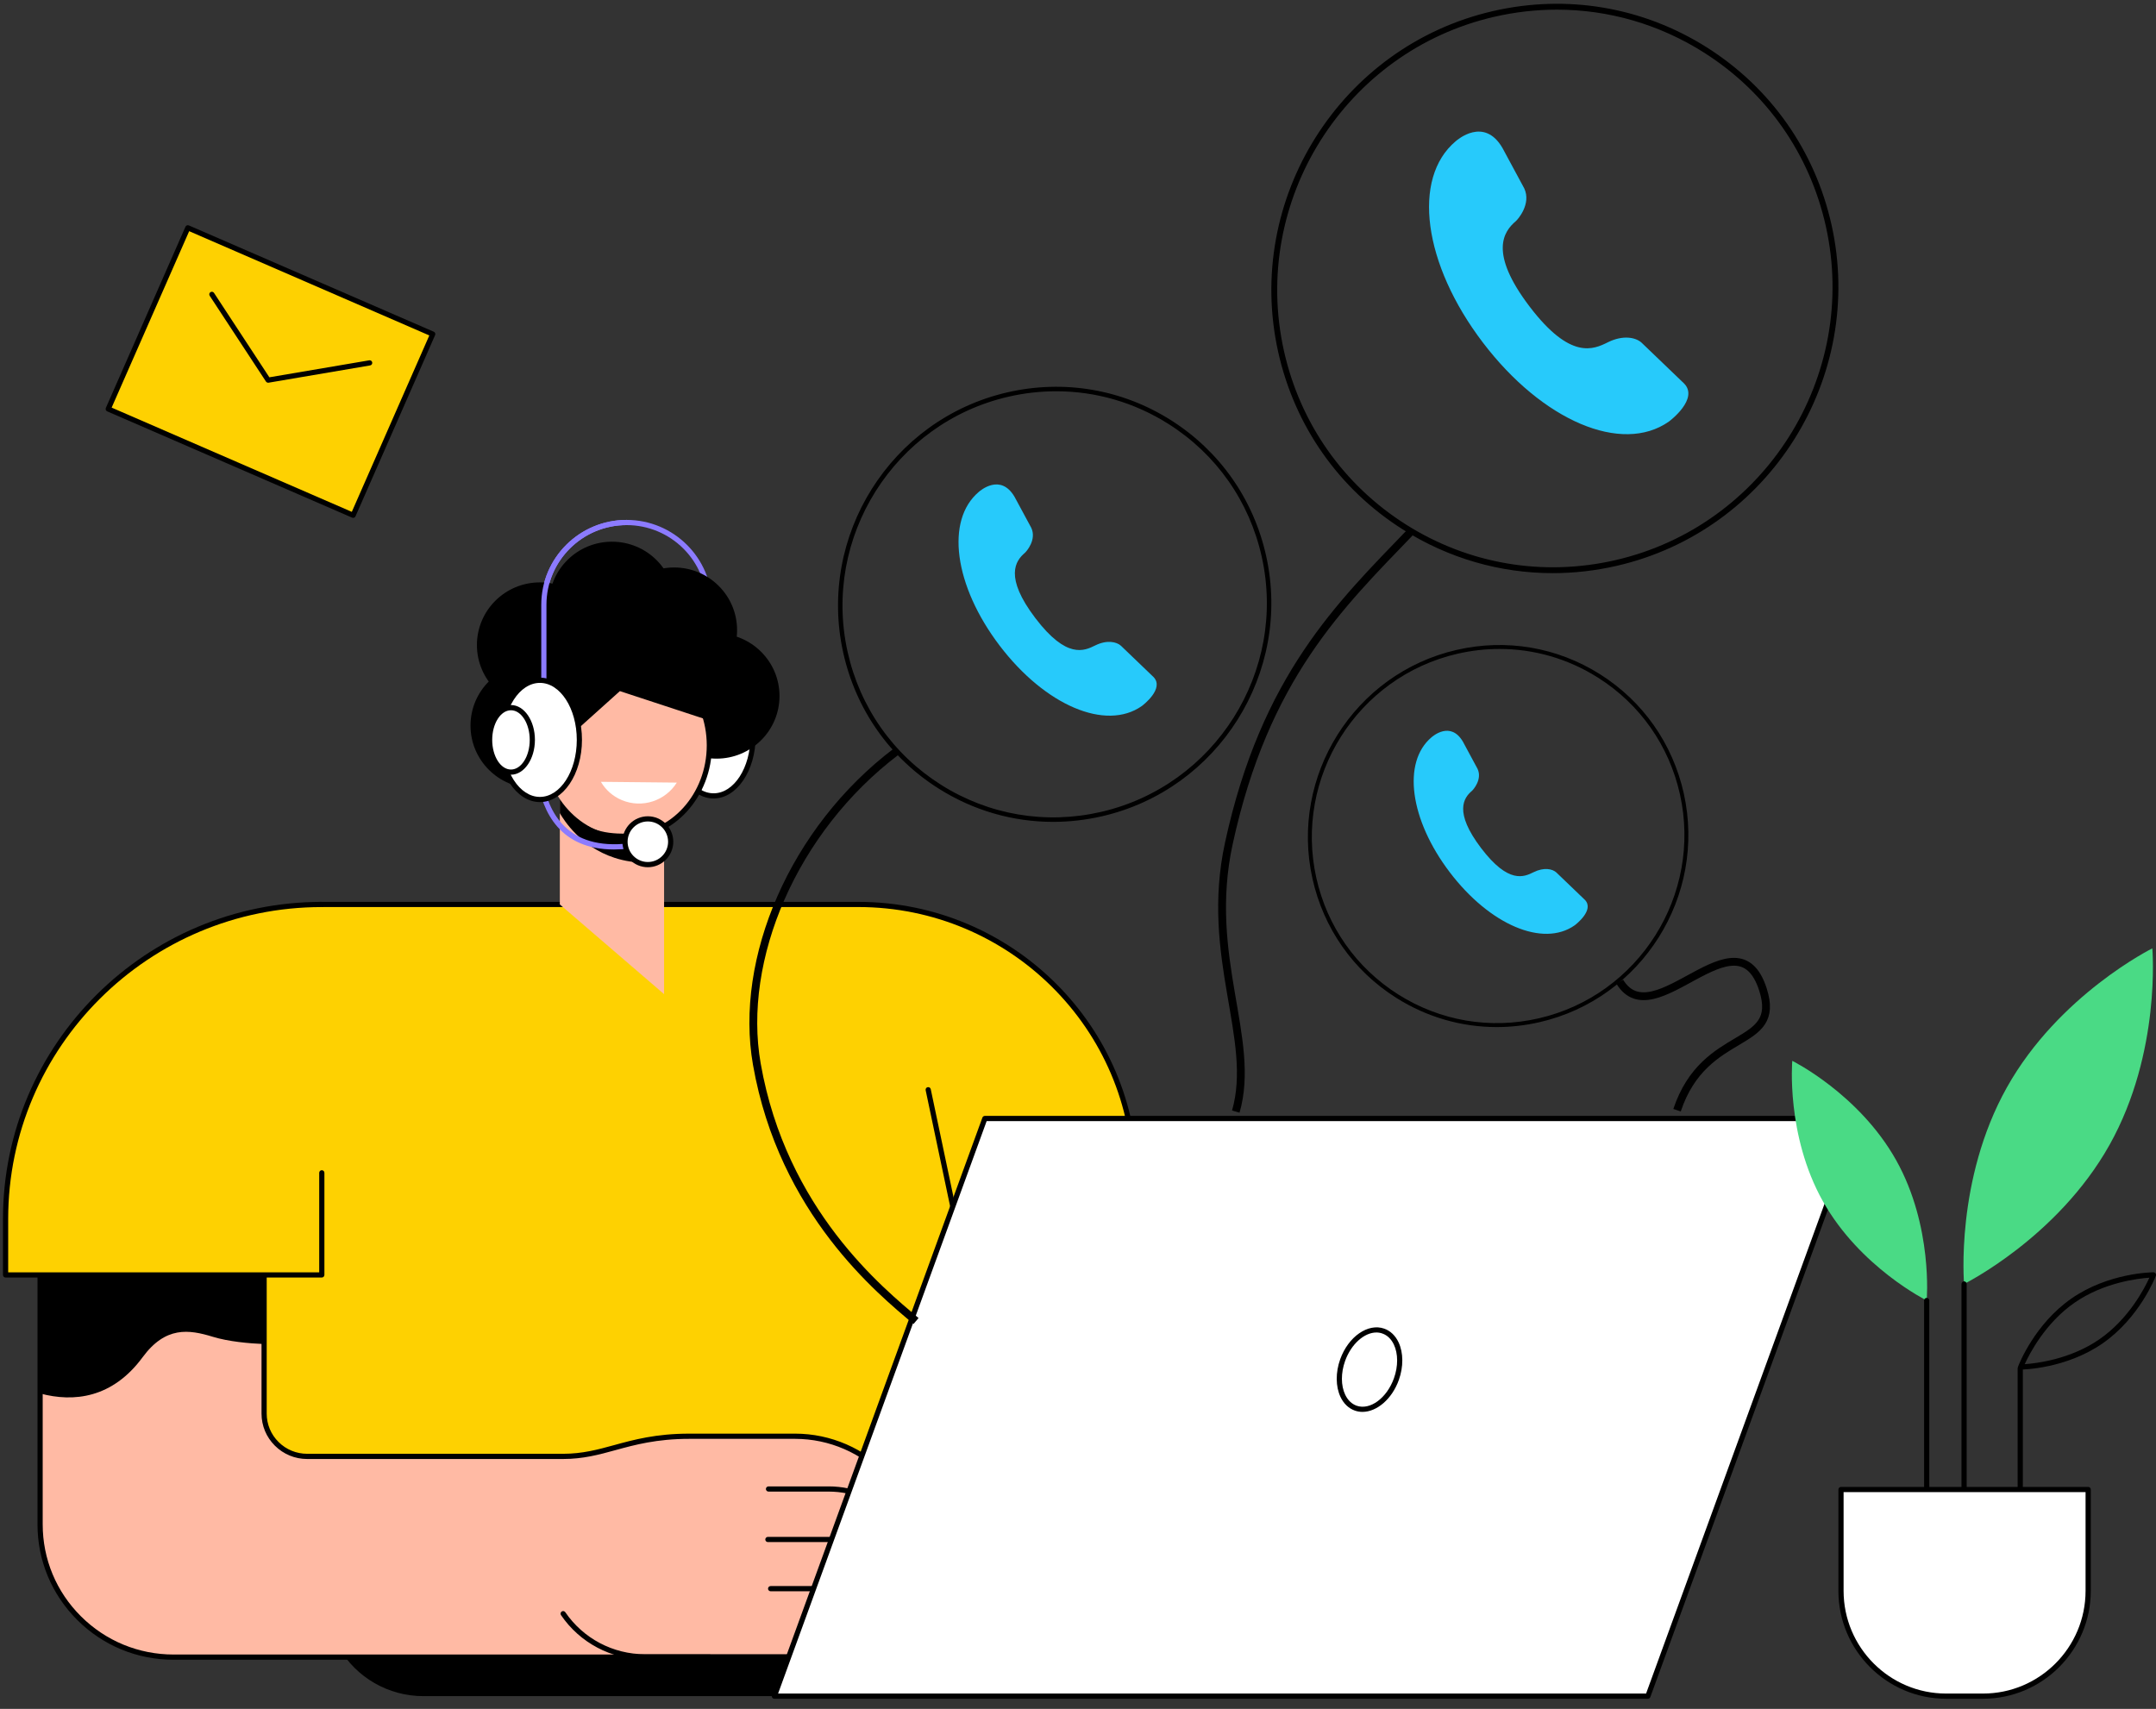 <svg width="193" height="153" viewBox="0 0 193 153" fill="none" xmlns="http://www.w3.org/2000/svg">
<rect x="0" y="0" width="193" height="153" fill="#333333" stroke="none"/>
<g clip-path="url(#clip0_184_6434)">
<path d="M101.613 132.603H21.726L27.109 80.978H76.832C90.518 80.978 101.613 92.014 101.613 105.628V132.603Z" fill="#FED101"/>
<path d="M101.613 132.603H19.036L28.515 80.978H76.832C90.518 80.978 101.613 92.014 101.613 105.628V132.603Z" fill="#FED101"/>
<path d="M101.613 132.836H19.036C18.966 132.836 18.901 132.805 18.857 132.752C18.813 132.698 18.795 132.628 18.808 132.561L28.287 80.937C28.308 80.827 28.403 80.746 28.515 80.746H76.832C90.625 80.746 101.846 91.907 101.846 105.628V132.603C101.846 132.731 101.743 132.836 101.613 132.836ZM19.315 132.37H101.381V105.626C101.381 92.163 90.367 81.209 76.832 81.209H28.708L19.315 132.37Z" fill="black"/>
<path d="M85.737 110.353C85.63 110.353 85.532 110.279 85.509 110.169L82.863 97.612C82.838 97.486 82.916 97.363 83.042 97.337C83.167 97.311 83.29 97.391 83.318 97.516L85.965 110.074C85.99 110.199 85.911 110.323 85.786 110.348C85.769 110.351 85.753 110.353 85.737 110.353Z" fill="black"/>
<path d="M85.737 151.859H37.898C34.769 151.859 31.881 150.193 30.327 147.493H85.737V151.859Z" fill="black"/>
<path d="M3.589 136.481V110.12H23.643V126.563C23.643 128.681 25.369 130.396 27.5 130.396L60.479 130.387V148.359L15.544 148.368C8.942 148.368 3.589 143.047 3.589 136.481Z" fill="#FFBAA4"/>
<path d="M80.314 135.976L82.275 138.082C83.265 139.146 83.365 140.756 82.512 141.934L80.586 144.592L75.919 139.413H46.603V133.31H74.188C76.514 133.313 78.735 134.276 80.314 135.976Z" fill="#FFBAA4"/>
<path d="M79.411 132.17L80.521 133.362C81.511 134.425 81.611 136.036 80.758 137.214L78.832 139.872L74.165 134.693H46.603V130.448H51.282C53.217 130.448 56.669 128.59 61.037 128.59H71.18C74.304 128.59 77.287 129.889 79.411 132.17Z" fill="#FFBAA4"/>
<path d="M81 140.077L83.353 142.605C84.343 143.668 84.443 145.279 83.59 146.457L81.664 149.115L76.997 143.936H58.832V137.833H75.838C77.799 137.833 79.669 138.648 81 140.077Z" fill="#FFBAA4"/>
<path d="M80.14 144.52L82.594 147.157C83.504 148.135 83.595 149.615 82.812 150.695C81.762 152.146 79.632 152.26 78.433 150.928L77.102 149.45C76.465 148.745 75.557 148.34 74.604 148.34H59.352C55.366 148.34 52.557 148.112 48.715 142.232L74.89 142.237C76.881 142.237 78.786 143.065 80.14 144.52Z" fill="#FFBAA4"/>
<path d="M3.589 124.759V105.121H23.643V120.336C22.298 120.28 20.465 120.12 19.041 119.682C16.908 119.028 14.817 118.726 12.764 121.519C10.071 125.175 6.616 125.573 3.589 124.759Z" fill="black"/>
<path d="M82.514 142.167C82.468 142.167 82.419 142.153 82.377 142.123C82.273 142.048 82.25 141.902 82.326 141.797C83.109 140.715 83.019 139.218 82.108 138.24L80.147 136.134C78.616 134.488 76.444 133.545 74.191 133.545H68.794C68.666 133.545 68.561 133.441 68.561 133.313C68.561 133.185 68.666 133.08 68.794 133.08H74.191C76.574 133.08 78.869 134.079 80.489 135.817L82.45 137.924C83.511 139.064 83.62 140.81 82.705 142.072C82.656 142.134 82.584 142.167 82.514 142.167Z" fill="black"/>
<path d="M82.84 147.725C82.793 147.725 82.745 147.711 82.703 147.681C82.598 147.607 82.575 147.46 82.652 147.355L83.402 146.319C84.185 145.237 84.094 143.74 83.184 142.763L80.83 140.235C79.548 138.857 77.729 138.066 75.838 138.066H68.74C68.613 138.066 68.508 137.961 68.508 137.833C68.508 137.705 68.613 137.6 68.74 137.6H75.838C77.857 137.6 79.799 138.445 81.169 139.919L83.523 142.446C84.585 143.587 84.694 145.333 83.778 146.594L83.028 147.63C82.984 147.693 82.912 147.725 82.84 147.725Z" fill="black"/>
<path d="M80.526 152.092C79.659 152.092 78.842 151.731 78.261 151.084L76.93 149.606C76.337 148.95 75.489 148.573 74.604 148.573H57.736C54.722 148.573 51.914 147.09 50.22 144.606C50.148 144.499 50.176 144.355 50.281 144.283C50.387 144.211 50.532 144.239 50.603 144.343C52.211 146.699 54.876 148.107 57.736 148.107H74.604C75.622 148.107 76.595 148.54 77.276 149.294L78.607 150.772C79.132 151.354 79.882 151.666 80.67 151.622C81.455 151.58 82.168 151.191 82.626 150.558C83.342 149.571 83.256 148.207 82.426 147.316L79.973 144.679C78.665 143.275 76.814 142.47 74.89 142.47H68.984C68.857 142.47 68.752 142.365 68.752 142.237C68.752 142.109 68.857 142.004 68.984 142.004H74.89C76.941 142.004 78.918 142.863 80.315 144.362L82.768 146.999C83.751 148.054 83.848 149.667 83.005 150.833C82.463 151.58 81.623 152.039 80.696 152.087C80.638 152.092 80.582 152.092 80.526 152.092Z" fill="black"/>
<path d="M15.542 148.601C12.287 148.601 9.23 147.341 6.928 145.053C4.626 142.763 3.357 139.721 3.357 136.481V109.885H23.875V126.56C23.875 127.522 24.252 128.427 24.937 129.107C25.62 129.786 26.531 130.161 27.5 130.161C27.5 130.161 27.5 130.161 27.502 130.161H50.408C52.141 130.161 53.519 129.784 54.978 129.384C56.732 128.902 58.723 128.357 61.715 128.357H71.182C74.362 128.357 77.424 129.689 79.585 132.009L80.695 133.201C81.613 134.188 81.836 135.61 81.26 136.825C81.204 136.942 81.067 136.99 80.951 136.937C80.835 136.881 80.786 136.744 80.84 136.627C81.332 135.585 81.142 134.365 80.354 133.52L79.243 132.328C77.171 130.101 74.232 128.823 71.18 128.823H61.713C58.781 128.823 56.825 129.36 55.099 129.833C53.61 130.243 52.202 130.627 50.406 130.627H27.5C27.5 130.627 27.5 130.627 27.497 130.627C26.405 130.627 25.381 130.203 24.61 129.437C23.836 128.669 23.411 127.647 23.411 126.56V110.351H3.822V136.478C3.822 139.593 5.041 142.519 7.255 144.72C9.469 146.922 12.413 148.133 15.542 148.133H15.544H63.555C63.683 148.133 63.788 148.237 63.788 148.365C63.788 148.494 63.683 148.598 63.555 148.598H15.544C15.542 148.601 15.542 148.601 15.542 148.601Z" fill="black"/>
<path d="M28.807 114.147H0.5V109.224C0.5 93.624 13.121 80.978 28.691 80.978H28.807V114.147Z" fill="#FED101"/>
<path d="M28.807 114.38H0.5C0.372 114.38 0.267 114.275 0.267 114.147V109.133C0.267 93.48 13.07 80.746 28.807 80.746C28.935 80.746 29.04 80.85 29.04 80.978C29.04 81.106 28.935 81.211 28.807 81.211C13.326 81.211 0.732 93.736 0.732 109.133V113.914H28.575V105.004C28.575 104.876 28.68 104.771 28.807 104.771C28.935 104.771 29.04 104.876 29.04 105.004V114.145C29.04 114.275 28.935 114.38 28.807 114.38Z" fill="black"/>
<path d="M147.517 151.859H69.321L88.16 100.144H166.353L147.517 151.859Z" fill="white"/>
<path d="M147.517 152.092H69.321C69.245 152.092 69.175 152.055 69.131 151.992C69.087 151.929 69.077 151.85 69.103 151.778L87.941 100.063C87.974 99.972 88.062 99.909 88.16 99.909H166.356C166.432 99.909 166.502 99.946 166.546 100.009C166.59 100.072 166.599 100.151 166.574 100.223L147.735 151.938C147.7 152.031 147.614 152.092 147.517 152.092ZM69.653 151.626H147.354L166.023 100.377H88.322L69.653 151.626Z" fill="black"/>
<path d="M124.995 123.499C125.687 121.596 125.174 119.663 123.851 119.179C122.527 118.696 120.893 119.847 120.201 121.749C119.51 123.652 120.022 125.585 121.346 126.069C122.669 126.552 124.303 125.401 124.995 123.499Z" fill="white"/>
<path d="M121.967 126.409C121.734 126.409 121.504 126.372 121.281 126.293C120.728 126.097 120.282 125.673 119.997 125.068C119.558 124.14 119.548 122.878 119.973 121.693C120.698 119.67 122.466 118.444 123.911 118.956C124.464 119.151 124.91 119.575 125.196 120.18C125.635 121.109 125.644 122.373 125.219 123.555C124.606 125.266 123.247 126.409 121.967 126.409ZM123.214 119.3C122.132 119.3 120.956 120.327 120.41 121.849C120.027 122.92 120.029 124.049 120.417 124.868C120.649 125.359 121.003 125.699 121.437 125.855C122.643 126.283 124.143 125.18 124.782 123.399C125.166 122.329 125.163 121.2 124.775 120.38C124.543 119.889 124.19 119.549 123.755 119.396C123.581 119.331 123.398 119.3 123.214 119.3Z" fill="black"/>
<path d="M63.499 64.753C63.372 64.753 63.267 64.648 63.267 64.52V54.148C63.267 50.214 60.049 47.014 56.091 47.014C52.134 47.014 48.917 50.214 48.917 54.148V64.52C48.917 64.648 48.812 64.753 48.684 64.753C48.557 64.753 48.452 64.648 48.452 64.52V54.148C48.452 49.958 51.879 46.548 56.091 46.548C60.303 46.548 63.732 49.958 63.732 54.148V64.52C63.732 64.648 63.627 64.753 63.499 64.753Z" fill="#8C7BFF"/>
<path d="M63.88 71.258C65.832 71.258 67.414 68.869 67.414 65.921C67.414 62.973 65.832 60.584 63.88 60.584C61.929 60.584 60.347 62.973 60.347 65.921C60.347 68.869 61.929 71.258 63.88 71.258Z" fill="white"/>
<path d="M63.88 71.489C61.803 71.489 60.114 68.991 60.114 65.919C60.114 62.849 61.803 60.349 63.88 60.349C65.957 60.349 67.646 62.846 67.646 65.919C67.646 68.991 65.957 71.489 63.88 71.489ZM63.88 60.817C62.059 60.817 60.579 63.107 60.579 65.921C60.579 68.735 62.061 71.026 63.88 71.026C65.702 71.026 67.182 68.735 67.182 65.921C67.182 63.107 65.702 60.817 63.88 60.817Z" fill="black"/>
<path d="M50.115 80.978L59.448 89.009V69.284H50.115V80.978Z" fill="#FFBAA4"/>
<path d="M64.141 67.923C67.254 67.923 69.779 65.412 69.779 62.316C69.779 59.219 67.254 56.708 64.141 56.708C61.027 56.708 58.502 59.219 58.502 62.316C58.502 65.412 61.027 67.923 64.141 67.923Z" fill="black"/>
<path d="M47.758 70.572C50.871 70.572 53.396 68.061 53.396 64.965C53.396 61.868 50.871 59.357 47.758 59.357C44.644 59.357 42.119 61.868 42.119 64.965C42.119 68.061 44.644 70.572 47.758 70.572Z" fill="black"/>
<path d="M48.331 63.356C51.445 63.356 53.97 60.846 53.97 57.749C53.97 54.652 51.445 52.142 48.331 52.142C45.217 52.142 42.693 54.652 42.693 57.749C42.693 60.846 45.217 63.356 48.331 63.356Z" fill="black"/>
<path d="M54.78 59.713C57.894 59.713 60.419 57.203 60.419 54.106C60.419 51.009 57.894 48.499 54.78 48.499C51.666 48.499 49.142 51.009 49.142 54.106C49.142 57.203 51.666 59.713 54.78 59.713Z" fill="black"/>
<path d="M56.351 52.458C54.153 54.653 54.16 58.203 56.365 60.388C58.572 62.574 62.14 62.567 64.338 60.374C66.536 58.179 66.529 54.63 64.324 52.444C62.119 50.256 58.549 50.263 56.351 52.458Z" fill="black"/>
<path d="M50.115 72.804V69.284H59.45V77.054C58.607 77.222 56.929 77.431 55.001 76.798C51.981 75.809 50.499 73.463 50.115 72.804Z" fill="black"/>
<path d="M56.091 74.876C60.182 74.876 63.499 71.23 63.499 66.734C63.499 62.237 60.182 58.591 56.091 58.591C51.999 58.591 48.682 62.237 48.682 66.734C48.682 71.23 51.999 74.876 56.091 74.876Z" fill="#FFBAA4"/>
<path d="M56.091 75.111C53.726 75.111 52.174 74.727 50.246 72.627C50.16 72.531 50.164 72.385 50.26 72.299C50.355 72.213 50.501 72.217 50.587 72.313C52.408 74.296 53.814 74.645 56.091 74.645C60.047 74.645 63.267 71.095 63.267 66.736C63.267 62.374 60.049 58.827 56.091 58.827C53.549 58.827 51.249 60.26 49.939 62.665C49.879 62.776 49.737 62.818 49.623 62.758C49.511 62.695 49.47 62.555 49.53 62.441C50.903 59.925 53.417 58.361 56.091 58.361C60.303 58.361 63.732 62.118 63.732 66.736C63.732 71.354 60.305 75.111 56.091 75.111Z" fill="black"/>
<path d="M56.091 58.591C52 58.591 48.682 62.236 48.682 66.734C48.682 67.138 48.71 67.534 48.761 67.923L55.491 61.876L63.19 64.406C62.277 61.042 59.445 58.591 56.091 58.591Z" fill="black"/>
<path d="M53.791 69.997C54.207 70.707 54.846 71.293 55.663 71.635C57.489 72.401 59.569 71.696 60.586 70.067L53.791 69.997Z" fill="white"/>
<path d="M54.959 76.056C50.162 76.056 48.573 72.739 48.104 69.813C48.083 69.685 48.169 69.566 48.296 69.545C48.424 69.524 48.543 69.61 48.564 69.738C49.044 72.729 50.775 76.16 56.304 75.506C56.618 75.469 56.725 75.457 56.813 75.59C56.862 75.662 56.864 75.765 56.82 75.839C56.764 75.937 56.651 75.979 56.548 75.946C56.502 75.951 56.425 75.96 56.358 75.967C55.863 76.028 55.396 76.056 54.959 76.056Z" fill="#8C7BFF"/>
<path d="M58.465 77.35C59.564 77.09 60.245 75.987 59.985 74.886C59.726 73.785 58.625 73.103 57.526 73.363C56.427 73.623 55.747 74.726 56.006 75.827C56.266 76.928 57.367 77.61 58.465 77.35Z" fill="white"/>
<path d="M57.993 77.645C56.739 77.645 55.717 76.621 55.717 75.364C55.717 74.107 56.739 73.083 57.993 73.083C59.248 73.083 60.27 74.107 60.27 75.364C60.27 76.621 59.248 77.645 57.993 77.645ZM57.993 73.546C56.994 73.546 56.181 74.361 56.181 75.362C56.181 76.363 56.994 77.177 57.993 77.177C58.992 77.177 59.806 76.363 59.806 75.362C59.806 74.361 58.992 73.546 57.993 73.546Z" fill="black"/>
<path d="M48.684 64.753C48.557 64.753 48.452 64.648 48.452 64.52V54.148C48.452 49.958 51.879 46.548 56.091 46.548C56.218 46.548 56.323 46.653 56.323 46.781C56.323 46.909 56.218 47.014 56.091 47.014C52.134 47.014 48.917 50.214 48.917 54.148V64.52C48.917 64.648 48.812 64.753 48.684 64.753Z" fill="#8C7BFF"/>
<path d="M48.331 71.58C50.283 71.58 51.865 69.19 51.865 66.242C51.865 63.295 50.283 60.905 48.331 60.905C46.38 60.905 44.798 63.295 44.798 66.242C44.798 69.19 46.38 71.58 48.331 71.58Z" fill="white"/>
<path d="M48.331 71.812C46.254 71.812 44.565 69.315 44.565 66.242C44.565 63.172 46.254 60.672 48.331 60.672C50.408 60.672 52.097 63.17 52.097 66.242C52.099 69.315 50.408 71.812 48.331 71.812ZM48.331 61.14C46.51 61.14 45.03 63.431 45.03 66.245C45.03 69.059 46.512 71.349 48.331 71.349C50.153 71.349 51.633 69.059 51.633 66.245C51.633 63.431 50.153 61.14 48.331 61.14Z" fill="black"/>
<path d="M45.741 69.129C46.797 69.129 47.653 67.836 47.653 66.242C47.653 64.648 46.797 63.356 45.741 63.356C44.685 63.356 43.829 64.648 43.829 66.242C43.829 67.836 44.685 69.129 45.741 69.129Z" fill="white"/>
<path d="M45.741 69.361C44.559 69.361 43.597 67.962 43.597 66.242C43.597 64.522 44.559 63.123 45.741 63.123C46.923 63.123 47.885 64.522 47.885 66.242C47.883 67.962 46.921 69.361 45.741 69.361ZM45.741 63.591C44.816 63.591 44.061 64.781 44.061 66.245C44.061 67.706 44.814 68.898 45.741 68.898C46.666 68.898 47.421 67.709 47.421 66.245C47.418 64.781 46.666 63.591 45.741 63.591Z" fill="black"/>
<path d="M31.611 46.132L9.688 36.615L16.813 20.393L38.737 29.911L31.611 46.132Z" fill="#FED101"/>
<path d="M31.611 46.365C31.581 46.365 31.549 46.358 31.519 46.346L9.595 36.829C9.539 36.803 9.493 36.759 9.472 36.701C9.448 36.643 9.451 36.58 9.476 36.522L16.602 20.3C16.653 20.184 16.79 20.131 16.906 20.182L38.83 29.699C38.885 29.725 38.932 29.769 38.953 29.827C38.976 29.886 38.974 29.948 38.948 30.007L31.823 46.228C31.786 46.314 31.702 46.365 31.611 46.365ZM9.994 36.494L31.493 45.827L38.432 30.032L16.934 20.698L9.994 36.494Z" fill="black"/>
<path d="M24.003 34.264C23.926 34.264 23.852 34.224 23.808 34.159L18.771 26.48C18.702 26.373 18.73 26.229 18.839 26.159C18.945 26.089 19.09 26.119 19.159 26.227L24.112 33.78L33.054 32.26C33.18 32.239 33.3 32.323 33.321 32.451C33.342 32.576 33.259 32.697 33.131 32.718L24.038 34.264C24.029 34.261 24.017 34.264 24.003 34.264Z" fill="black"/>
<path d="M180.889 122.62C180.813 122.62 180.743 122.583 180.699 122.52C180.655 122.457 180.645 122.375 180.673 122.303C180.731 122.152 182.137 118.544 185.438 116.254C188.739 113.963 192.603 113.912 192.768 113.91C192.768 113.91 192.768 113.91 192.77 113.91C192.847 113.91 192.916 113.947 192.961 114.01C193.005 114.073 193.014 114.154 192.986 114.226C192.928 114.378 191.522 117.985 188.221 120.276C184.918 122.566 181.054 122.617 180.889 122.62ZM192.408 114.394C191.374 114.466 188.312 114.825 185.703 116.638C183.089 118.451 181.679 121.193 181.249 122.138C182.283 122.066 185.345 121.707 187.954 119.894C190.565 118.083 191.978 115.339 192.408 114.394Z" fill="black"/>
<path d="M180.848 136.022C180.72 136.022 180.615 135.917 180.615 135.789V122.508C180.615 122.38 180.72 122.275 180.848 122.275C180.975 122.275 181.08 122.38 181.08 122.508V135.789C181.08 135.917 180.975 136.022 180.848 136.022Z" fill="black"/>
<path d="M163.18 107.551C166.502 113.475 172.472 116.435 172.472 116.435C172.472 116.435 173.056 109.79 169.733 103.864C166.411 97.94 160.441 94.979 160.441 94.979C160.441 94.979 159.858 101.627 163.18 107.551Z" fill="#4ADA85"/>
<path d="M172.472 136.213C172.345 136.213 172.24 136.108 172.24 135.98V116.435C172.24 116.307 172.345 116.203 172.472 116.203C172.6 116.203 172.705 116.307 172.705 116.435V135.98C172.705 136.108 172.603 136.213 172.472 136.213Z" fill="black"/>
<path d="M188.835 102.514C184.181 110.812 175.82 114.955 175.82 114.955C175.82 114.955 175.005 105.647 179.656 97.351C184.309 89.053 192.67 84.91 192.67 84.91C192.67 84.91 193.488 94.216 188.835 102.514Z" fill="#4ADA85"/>
<path d="M175.82 136.232C175.692 136.232 175.588 136.127 175.588 135.999V114.955C175.588 114.827 175.692 114.722 175.82 114.722C175.948 114.722 176.052 114.827 176.052 114.955V135.999C176.052 136.127 175.948 136.232 175.82 136.232Z" fill="black"/>
<path d="M177.516 151.859H174.212C169.016 151.859 164.801 147.637 164.801 142.43V133.359H186.93V142.43C186.93 147.637 182.715 151.859 177.516 151.859Z" fill="white"/>
<path d="M177.516 152.092H174.212C168.895 152.092 164.569 147.758 164.569 142.43V133.359C164.569 133.231 164.674 133.127 164.801 133.127H186.93C187.057 133.127 187.162 133.231 187.162 133.359V142.43C187.16 147.758 182.834 152.092 177.516 152.092ZM165.034 133.592V142.43C165.034 147.502 169.15 151.627 174.212 151.627H177.516C182.578 151.627 186.695 147.5 186.695 142.43V133.592H165.034Z" fill="black"/>
<path d="M139.002 51.315C134.285 51.315 129.66 49.988 125.581 47.406C119.862 43.791 115.898 38.146 114.421 31.515C111.371 17.823 119.999 4.13 133.653 0.991C140.272 -0.529 147.072 0.625 152.796 4.246C158.515 7.863 162.479 13.505 163.956 20.136C167.006 33.829 158.378 47.522 144.724 50.661C142.822 51.097 140.904 51.315 139.002 51.315ZM139.372 0.865C137.51 0.865 135.631 1.075 133.769 1.503C120.395 4.577 111.945 17.988 114.933 31.402C116.378 37.896 120.261 43.42 125.859 46.962C131.465 50.506 138.123 51.639 144.606 50.151C157.982 47.077 166.432 33.666 163.444 20.255C161.998 13.761 158.116 8.237 152.518 4.695C148.522 2.166 143.992 0.865 139.372 0.865Z" fill="black"/>
<path d="M150.77 34.349L146.951 30.682C146.434 30.211 145.306 29.967 143.939 30.642C142.654 31.279 140.595 32.27 136.924 27.443C133.257 22.618 134.6 20.725 135.694 19.8C135.859 19.66 137.103 18.267 136.447 16.866L134.49 13.235C132.843 10.427 130.442 12.533 130.303 12.651C126.379 15.961 127.391 23.631 132.738 30.661C138.084 37.694 145.177 40.691 149.383 37.752C149.532 37.647 152.069 35.706 150.77 34.349Z" fill="#27CAFB"/>
<path d="M94.271 73.584C90.666 73.584 87.132 72.569 84.015 70.596C79.644 67.834 76.615 63.52 75.487 58.453C73.155 47.99 79.749 37.526 90.183 35.127C95.241 33.966 100.437 34.848 104.811 37.614C109.181 40.379 112.211 44.691 113.339 49.758C115.671 60.221 109.077 70.685 98.643 73.084C97.189 73.417 95.724 73.584 94.271 73.584ZM94.553 35.031C93.13 35.031 91.695 35.191 90.271 35.519C80.051 37.868 73.594 48.116 75.877 58.367C76.982 63.329 79.949 67.55 84.227 70.257C88.511 72.965 93.599 73.831 98.553 72.694C108.775 70.345 115.232 60.097 112.948 49.848C111.844 44.886 108.877 40.664 104.599 37.958C101.546 36.025 98.084 35.031 94.553 35.031Z" fill="black"/>
<path d="M103.264 60.619L100.345 57.816C99.95 57.457 99.088 57.27 98.043 57.786C97.061 58.272 95.487 59.03 92.683 55.341C89.88 51.654 90.907 50.208 91.743 49.5C91.869 49.394 92.819 48.329 92.318 47.258L90.822 44.484C89.564 42.338 87.729 43.947 87.623 44.038C84.624 46.567 85.398 52.428 89.483 57.8C93.569 63.175 98.99 65.465 102.203 63.219C102.317 63.138 104.256 61.656 103.264 60.619Z" fill="#27CAFB"/>
<path d="M80.25 67.274C71 74.274 66.103 85.888 67.75 95.274C70.076 108.535 78.86 115.608 82 118.274" stroke="black" stroke-width="0.7"/>
<path d="M126.247 47.649C120.017 54.134 113.233 60.601 110 75.524C107.796 85.697 112.5 93.024 110.625 99.524" stroke="black" stroke-width="0.7"/>
<path d="M145 87.899C148.063 92.899 155.469 81.305 157.813 88.587C159.563 94.024 152.625 91.899 150.125 99.399" stroke="black" stroke-width="0.7"/>
<path d="M133.983 91.956C130.818 91.956 127.715 91.065 124.978 89.332C121.14 86.906 118.48 83.119 117.489 78.669C115.442 69.481 121.232 60.293 130.394 58.187C134.835 57.167 139.398 57.942 143.239 60.371C147.077 62.798 149.736 66.585 150.728 71.034C152.775 80.222 146.985 89.41 137.823 91.516C136.546 91.809 135.26 91.956 133.983 91.956ZM134.232 58.102C132.982 58.102 131.721 58.243 130.472 58.531C121.498 60.593 115.828 69.592 117.833 78.594C118.802 82.951 121.408 86.658 125.164 89.034C128.926 91.412 133.394 92.173 137.743 91.174C146.719 89.112 152.389 80.112 150.384 71.113C149.414 66.756 146.809 63.049 143.053 60.673C140.372 58.975 137.332 58.102 134.232 58.102Z" fill="black"/>
<path d="M141.88 80.571L139.317 78.11C138.97 77.794 138.213 77.63 137.296 78.084C136.434 78.51 135.052 79.176 132.589 75.937C130.128 72.699 131.03 71.429 131.764 70.808C131.875 70.715 132.709 69.779 132.269 68.839L130.956 66.403C129.85 64.519 128.239 65.932 128.146 66.011C125.513 68.232 126.192 73.379 129.78 78.096C133.367 82.815 138.127 84.826 140.949 82.854C141.049 82.784 142.752 81.481 141.88 80.571Z" fill="#27CAFB"/>
</g>
<defs>
<clipPath id="clip0_184_6434">
<rect width="193" height="152" fill="white" transform="translate(0 0.092)"/>
</clipPath>
</defs>
</svg>

